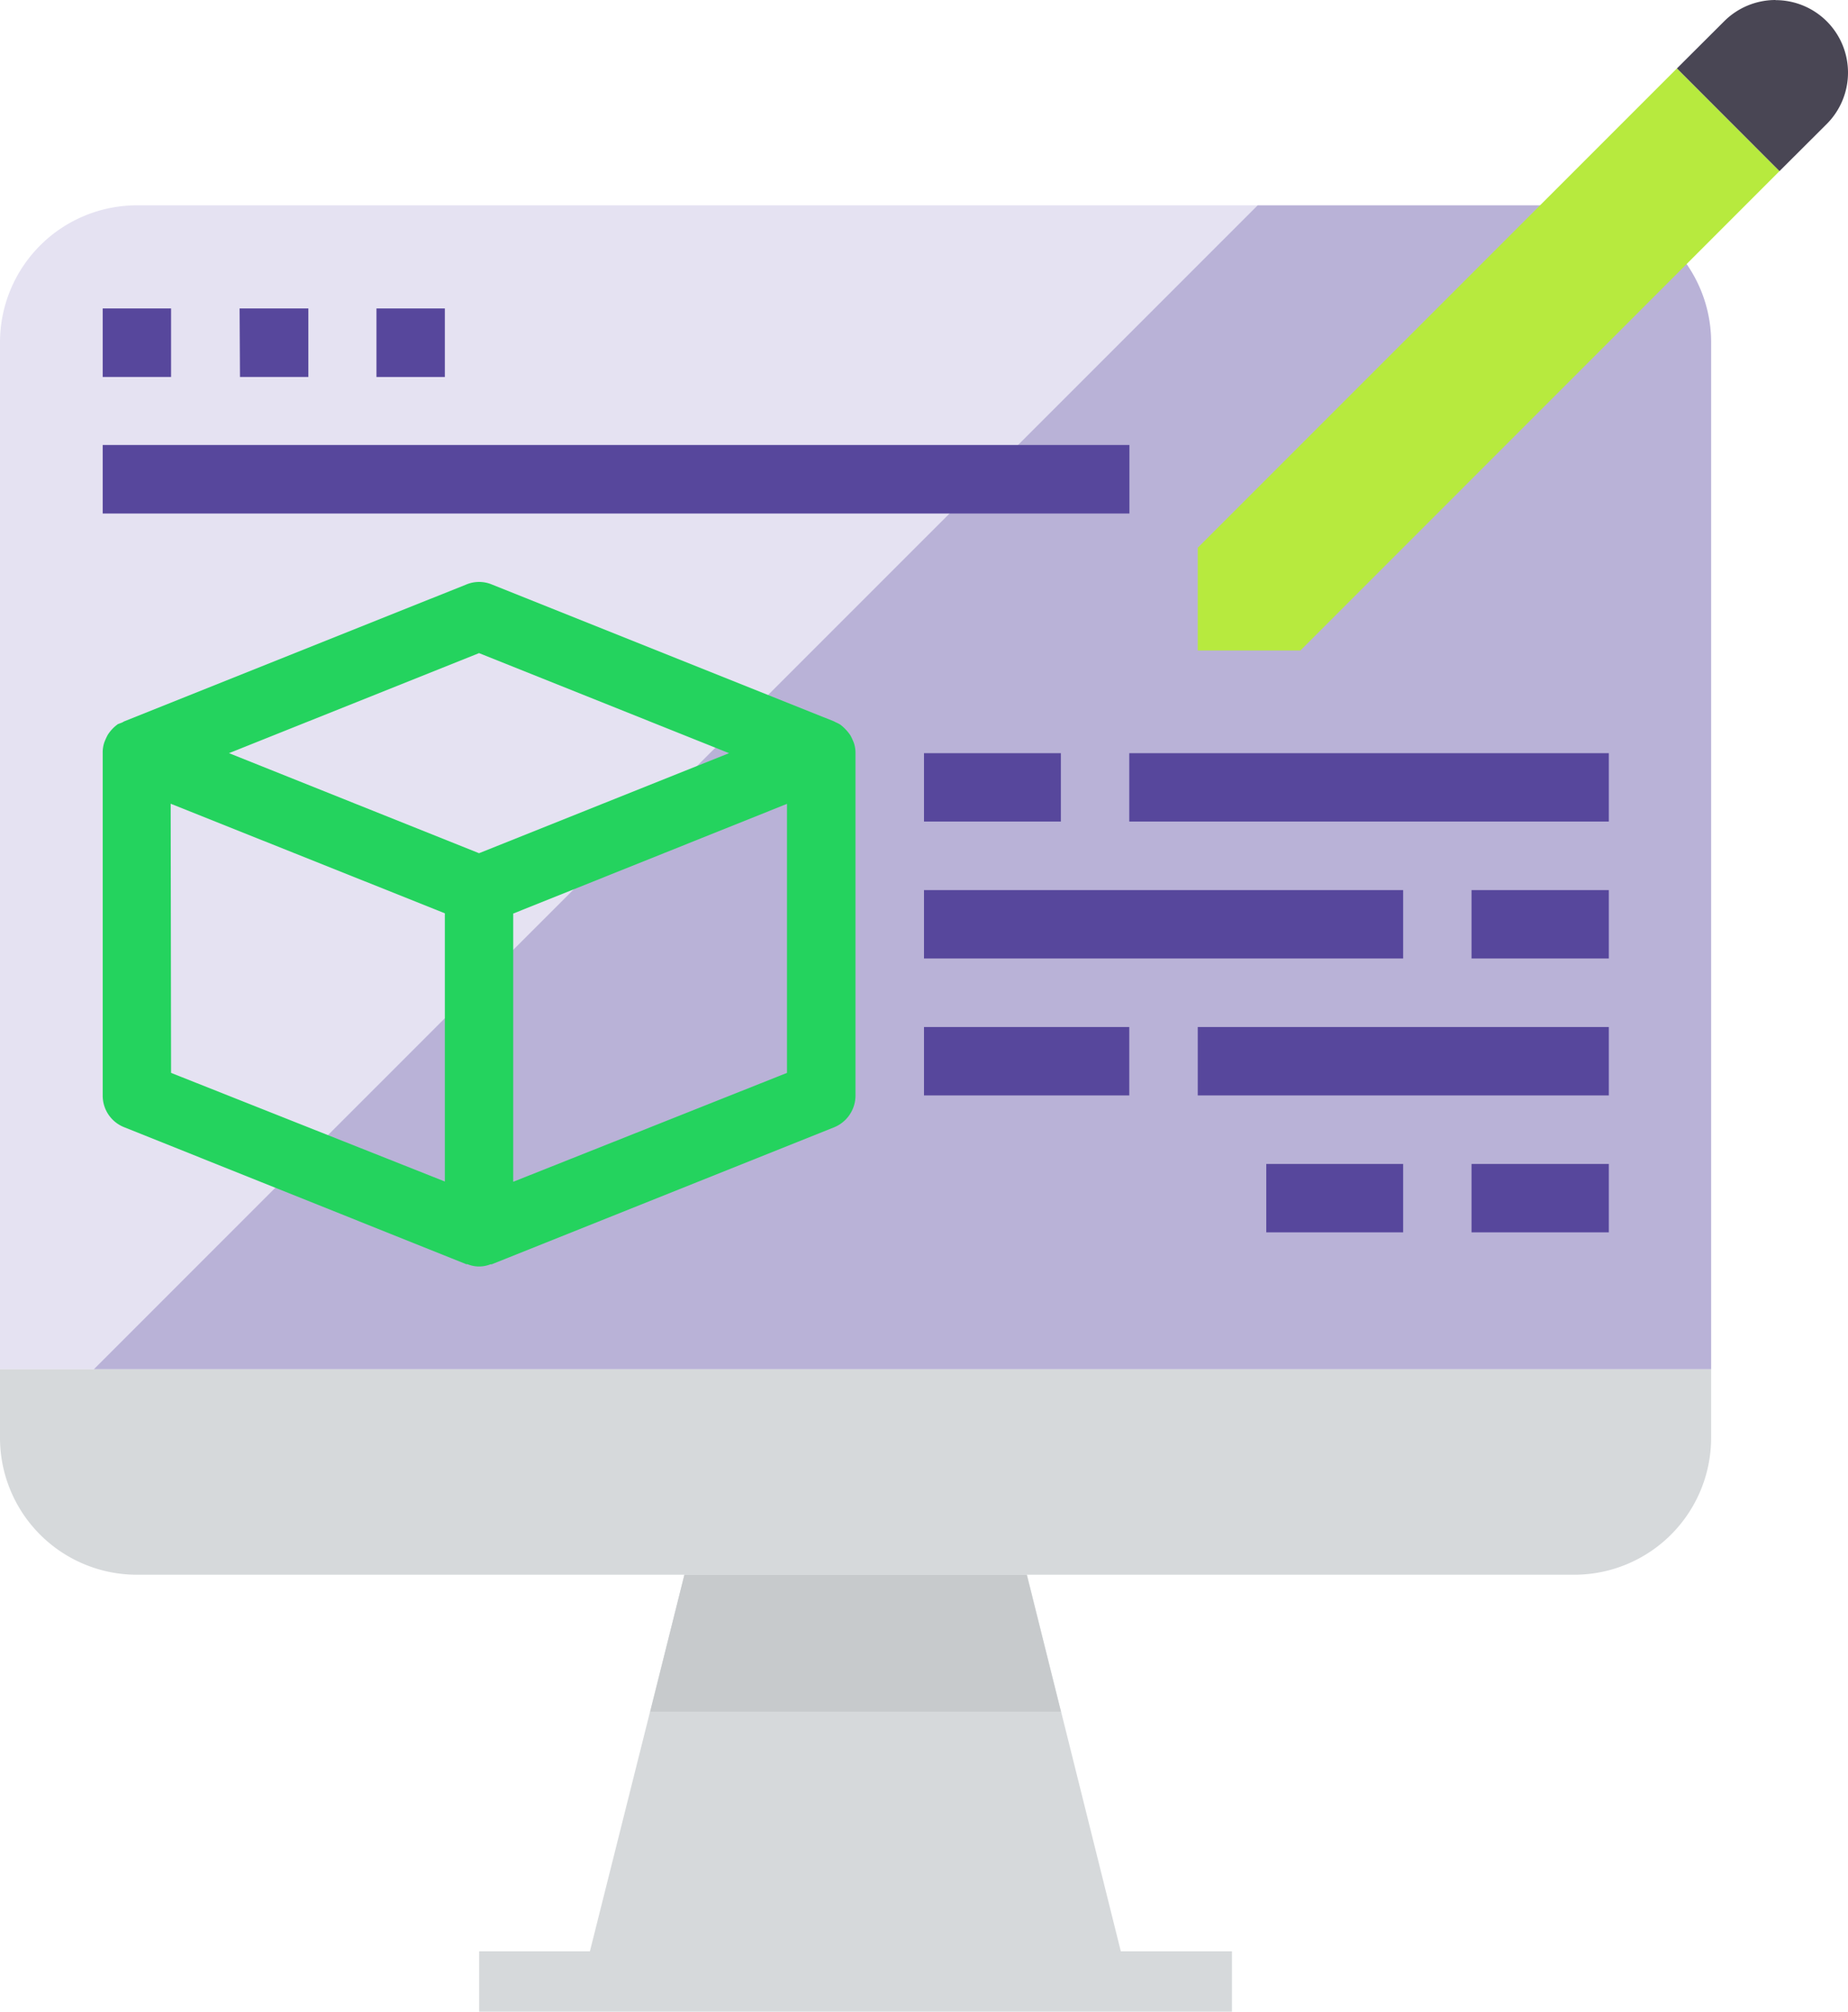 <?xml version="1.0" encoding="UTF-8"?> <svg xmlns="http://www.w3.org/2000/svg" id="Layer_1" data-name="Layer 1" viewBox="0 0 137.84 150"><defs><style>.cls-1{fill:#d6d9db;}.cls-2{fill:#e5e2f2;}.cls-3,.cls-7{fill:#57479c;}.cls-3{opacity:0.31;isolation:isolate;}.cls-4{fill:#b7ea3e;}.cls-5{fill:#494654;}.cls-6{fill:#24d35e;}.cls-8{fill:#c7cacc;}</style></defs><title>icones home</title><g id="icone"><path id="Path_850" data-name="Path 850" class="cls-1" d="M83.6,145.5l-7-28.08H51.05L44,145.5H35.74v5.1H91.89v-5.1Z"></path><path id="Path_851" data-name="Path 851" class="cls-2" d="M117.42,15.31H10.21A10.22,10.22,0,0,0,0,25.52V102.1H127.63V25.52A10.21,10.21,0,0,0,117.42,15.31Z"></path><path id="Path_852" data-name="Path 852" class="cls-3" d="M117.42,15.31H93.81L7,102.1H127.63V25.52A10.21,10.21,0,0,0,117.42,15.31Z"></path><path id="Path_853" data-name="Path 853" class="cls-1" d="M0,107.21a10.21,10.21,0,0,0,10.21,10.21H117.42a10.21,10.21,0,0,0,10.21-10.21V102.1H0Z"></path><path id="Path_854" data-name="Path 854" class="cls-4" d="M89.34,40.84V48.5H97l35.73-35.74L125.08,5.1Z"></path><path id="Path_855" data-name="Path 855" class="cls-5" d="M132.44,0h0a5.42,5.42,0,0,0-3.83,1.58L125.08,5.1l7.65,7.66,3.53-3.52a5.42,5.42,0,0,0,1.58-3.83h0a5.4,5.4,0,0,0-5.4-5.4Z"></path><path id="Path_856" data-name="Path 856" class="cls-6" d="M63.63,55.25a4,4,0,0,0-.2-.42,3.58,3.58,0,0,0-.64-.71.7.7,0,0,1-.1-.08,2.31,2.31,0,0,0-.35-.18l-.13-.07L36.68,43.58a2.48,2.48,0,0,0-1.89,0L9.26,53.79l-.14.08L8.78,54a.7.7,0,0,1-.1.08,2.89,2.89,0,0,0-.64.71,4,4,0,0,0-.2.42,1.8,1.8,0,0,0-.08.21,2.37,2.37,0,0,0-.1.7V81.68a2.53,2.53,0,0,0,1.6,2.37L34.79,94.27a.14.14,0,0,1,.09,0,2.3,2.3,0,0,0,1.71,0h.09L62.21,84.06a2.56,2.56,0,0,0,1.6-2.38V56.16a2.37,2.37,0,0,0-.1-.7A1.8,1.8,0,0,0,63.63,55.25ZM35.73,48.7l18.65,7.46L35.73,63.62,17.08,56.16Zm-23,11.23L33.18,68.1v20L12.76,80ZM38.28,88.12v-20L58.7,59.94V80Z"></path><path id="Path_857" data-name="Path 857" class="cls-7" d="M7.66,23h5.1v5.11H7.66Z"></path><path id="Path_858" data-name="Path 858" class="cls-7" d="M17.87,23H23v5.11h-5.1Z"></path><path id="Path_859" data-name="Path 859" class="cls-7" d="M28.08,23h5.1v5.11h-5.1Z"></path><path id="Path_860" data-name="Path 860" class="cls-7" d="M7.66,33.18H84.24v5.11H7.66Z"></path><g id="Group_491" data-name="Group 491"><path id="Path_861" data-name="Path 861" class="cls-7" d="M89.34,76.58H120v5.1H89.34Z"></path><path id="Path_862" data-name="Path 862" class="cls-7" d="M68.92,56.16H79.13v5.1H68.92Z"></path><path id="Path_863" data-name="Path 863" class="cls-7" d="M84.23,56.16H120v5.1H84.23Z"></path><path id="Path_864" data-name="Path 864" class="cls-7" d="M68.92,66.37h35.74v5.1H68.92Z"></path><path id="Path_865" data-name="Path 865" class="cls-7" d="M109.76,66.37H120v5.1H109.76Z"></path><path id="Path_866" data-name="Path 866" class="cls-7" d="M68.92,76.58H84.23v5.1H68.92Z"></path><path id="Path_867" data-name="Path 867" class="cls-7" d="M94.45,86.79h10.21v5.1H94.45Z"></path><path id="Path_868" data-name="Path 868" class="cls-7" d="M109.76,86.79H120v5.1H109.76Z"></path></g><path id="Path_869" data-name="Path 869" class="cls-8" d="M79.13,127.63l-2.55-10.21H51.05L48.5,127.63Z"></path></g></svg> 